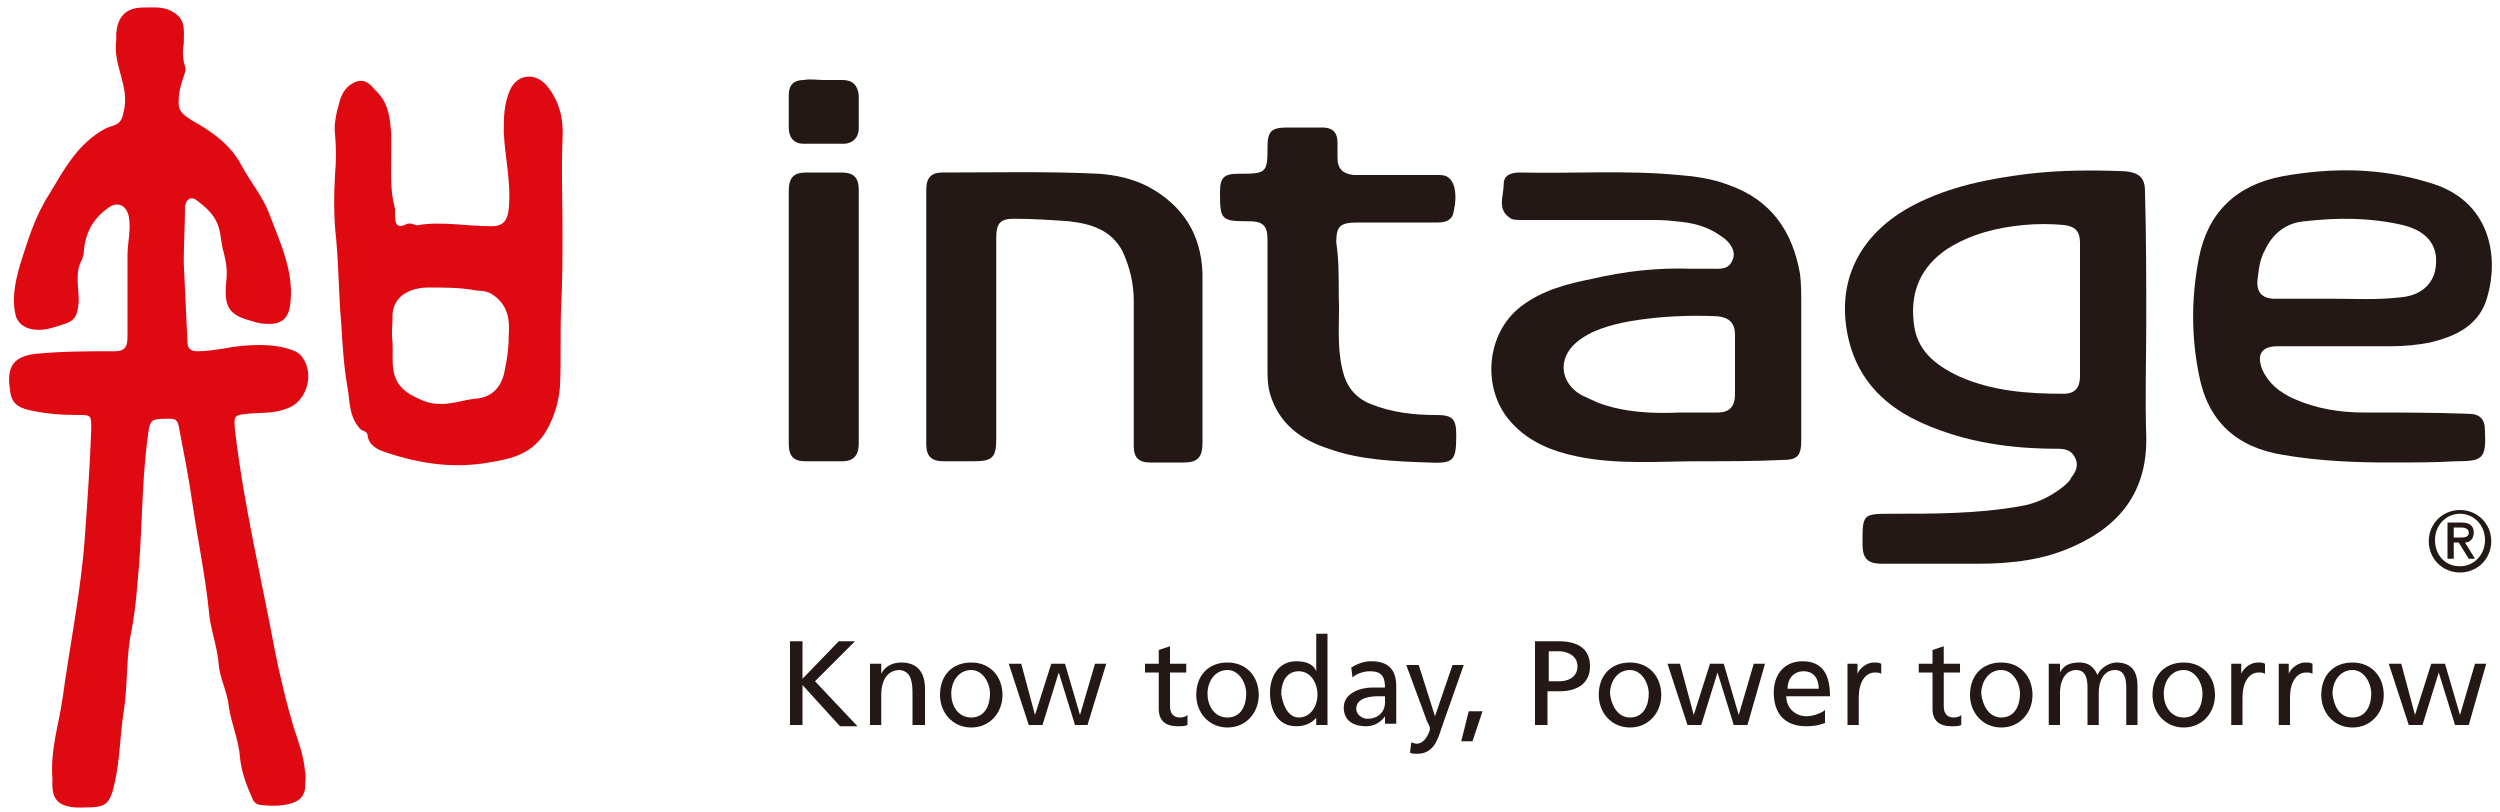 <?xml version="1.0" encoding="utf-8"?>
<!-- Generator: Adobe Illustrator 23.1.1, SVG Export Plug-In . SVG Version: 6.00 Build 0)  -->
<svg version="1.1" id="レイヤー_1" xmlns="http://www.w3.org/2000/svg" xmlns:xlink="http://www.w3.org/1999/xlink" x="0px"
	 y="0px" viewBox="0 0 200 65" style="enable-background:new 0 0 200 65;" xml:space="preserve">
<style type="text/css">
	.st0{fill:#DF0912;}
	.st1{fill:#231815;}
</style>
<g>
	<g>
		<path class="st0" d="M14.7,3.5c-0.1,0.5-0.1,1.2,0.1,1.8c0.1,0.3,0,0.5-0.1,0.8c-0.2,0.6-0.4,1.2-0.4,1.9c-0.1,0.9,0.4,1.2,1,1.6
			c1.6,0.9,3.1,1.9,4,3.6c0.7,1.3,1.7,2.5,2.2,3.8c0.9,2.4,2.1,4.8,1.7,7.5c-0.2,1.1-0.8,1.5-2,1.4c-0.3,0-0.7-0.1-1-0.2
			c-1.9-0.5-2.3-1.1-2.1-3.2c0.1-0.8,0-1.5-0.2-2.3c-0.2-0.6-0.2-1.3-0.4-2c-0.3-1-1-1.6-1.8-2.2c-0.4-0.3-0.8-0.1-0.9,0.5
			c0,1.5-0.1,3-0.1,4.5c0.1,2.1,0.2,4.2,0.3,6.4c0,0.5,0.3,0.7,0.8,0.7c0.7,0,1.3-0.1,2-0.2c1-0.2,2-0.3,2.9-0.3
			c0.9,0,2,0.1,2.9,0.5c0.2,0.1,0.4,0.2,0.6,0.5c1,1.4,0.3,3.6-1.3,4.1c-1,0.4-2.1,0.3-3.1,0.4c-1.1,0.1-1.1,0.2-1,1.3
			c0.7,6,2.1,11.8,3.2,17.7c0.4,2,0.9,4.1,1.5,6.1c0.4,1.2,0.8,2.3,0.9,3.5c0.1,0.5,0,0.9,0,1.4c-0.1,0.6-0.4,0.9-0.9,1.1
			c-0.8,0.3-1.7,0.3-2.6,0.2c-0.3,0-0.6-0.2-0.7-0.5c-0.5-1.1-0.9-2.2-1-3.3c-0.1-1.4-0.7-2.7-0.9-4.1c-0.1-1.1-0.7-2.2-0.8-3.3
			c-0.1-1.5-0.7-2.9-0.8-4.4c-0.3-2.9-0.9-5.7-1.3-8.5c-0.3-2.1-0.7-4.1-1.1-6.2c-0.1-0.5-0.3-0.6-0.7-0.6c-1.6,0-1.6,0-1.8,1.6
			c-0.5,3.8-0.4,7.7-0.8,11.5c-0.1,1.5-0.3,3-0.6,4.5c-0.3,1.9-0.2,3.9-0.5,5.8c-0.3,1.9-0.3,3.8-0.7,5.6c-0.4,1.9-0.7,2.1-2.5,2.1
			c-0.2,0-0.4,0-0.6,0c-1.5-0.1-2-0.7-1.9-2.2C4,60,4.7,58,5,55.9c0.6-4.4,1.5-8.7,1.8-13.1c0.2-2.8,0.4-5.7,0.5-8.5
			c0-1.1,0-1.1-1.1-1.1c-1.3,0-2.6-0.1-3.9-0.4c-0.8-0.2-1.4-0.5-1.5-1.6c-0.3-1.9,0.3-2.7,2.1-2.9c2.1-0.2,4.2-0.2,6.3-0.2
			c0.9,0,1-0.5,1-1.2c0-2.2,0-4.3,0-6.5c0-1,0.3-2,0.1-3.1c-0.2-0.9-0.9-1.2-1.6-0.7c-1.3,0.9-1.9,2.1-2,3.6c0,0.4-0.3,0.8-0.4,1.2
			c-0.2,0.9,0,1.8,0,2.7C6.2,25.3,6,25.7,4.9,26c-0.9,0.3-1.8,0.6-2.8,0.2c-0.4-0.2-0.6-0.4-0.8-0.8c-0.4-1.4-0.1-2.8,0.3-4.2
			c0.6-1.9,1.2-3.9,2.3-5.6c1.2-2,2.3-4.1,4.5-5.3c0.2-0.1,0.5-0.2,0.8-0.3c0.5-0.2,0.6-0.6,0.7-1.1c0.5-2-0.9-3.7-0.6-5.7
			c0-0.2,0-0.3,0-0.5c0.1-1.4,0.8-2.1,2.2-2.1c0.8,0,1.7-0.1,2.4,0.4C14.9,1.6,14.7,2.5,14.7,3.5z"/>
		<path class="st0" d="M31.3,12.3c0,1.5-0.1,3,0.3,4.4c0,0.2,0,0.3,0,0.5c0,0.8,0.2,1.1,1,0.7c0.4-0.1,0.6,0.2,0.9,0.1
			c1.9-0.3,3.9,0.1,5.8,0.1c0.9,0,1.3-0.4,1.4-1.4c0.2-2.1-0.3-4.1-0.4-6.1c0-1.1,0-2.3,0.5-3.4c0.6-1.3,2-1.4,2.9-0.4
			c1.1,1.3,1.4,2.8,1.3,4.4c-0.1,2.4,0,4.8,0,7.2c0,2,0,4-0.1,5.9c-0.1,2.2,0,4.4-0.1,6.6c-0.1,1.2-0.4,2.3-1,3.4
			c-1.1,2-2.8,2.4-4.7,2.7c-2.8,0.5-5.5,0.1-8.2-0.8c-0.6-0.2-1.4-0.5-1.5-1.4c0-0.3-0.4-0.3-0.6-0.5c-0.9-1-0.8-2.2-1-3.3
			c-0.3-1.7-0.4-3.4-0.5-5.1c-0.2-2.2-0.2-4.5-0.4-6.7c-0.2-1.7-0.2-3.5-0.1-5.2c0.1-1.1,0.1-2.2,0-3.3C26.7,10,26.9,9,27.2,8
			c0.2-0.7,0.7-1.3,1.4-1.5c0.8-0.2,1.2,0.5,1.6,0.9c0.9,0.9,1,2.1,1.1,3.3C31.3,11.3,31.3,11.8,31.3,12.3z M35,32.3
			c1,0.1,2-0.3,3-0.4c1.5-0.1,2.2-1.1,2.4-2.4c0.2-0.9,0.3-1.8,0.3-2.7c0.1-1.3-0.1-2.5-1.4-3.3c-0.5-0.3-1-0.2-1.4-0.3
			c-1.2-0.2-2.4-0.2-3.6-0.2c-1.5,0-3,0.7-2.9,2.5c0,0.6-0.1,1.2,0,1.8c0.1,1.6-0.4,3.2,1.5,4.3C33.5,31.9,34.2,32.3,35,32.3z"/>
	</g>
	<g>
		<path class="st1" d="M171.7,25.8c0,3-0.1,6.1,0,9.1c0.1,4.3-2,7.1-5.8,8.8c-2.4,1.1-5,1.4-7.7,1.4c-2.5,0-5.1,0-7.6,0
			c-1.2,0-1.6-0.4-1.6-1.6c0-2.4,0-2.4,2.4-2.4c3.4,0,6.8,0,10.2-0.6c1.3-0.2,2.5-0.8,3.5-1.6c0.2-0.2,0.5-0.4,0.6-0.7
			c0.4-0.5,0.6-1,0.3-1.6c-0.3-0.6-0.8-0.7-1.4-0.7c-3.7,0-7.3-0.5-10.7-2c-3-1.3-5.2-3.4-6-6.7c-1.1-4.6,0.8-8.5,5.2-10.8
			c2.9-1.5,6-2.1,9.2-2.5c2.6-0.3,5.1-0.3,7.7-0.2c1.1,0.1,1.6,0.5,1.6,1.6C171.7,18.9,171.7,22.4,171.7,25.8z M166.4,24.8
			c0-1.8,0-3.6,0-5.4c0-0.9-0.4-1.3-1.3-1.4c-1.1-0.1-2.1-0.1-3.2,0c-2.1,0.2-4.2,0.7-6.1,1.9c-2.1,1.4-3,3.4-2.7,5.9
			c0.2,2.2,1.7,3.4,3.6,4.3c2.7,1.2,5.5,1.4,8.4,1.4c0.9,0,1.3-0.5,1.3-1.4C166.4,28.4,166.4,26.6,166.4,24.8z"/>
		<path class="st1" d="M136,36.9c-3.3,0-6.6,0.3-9.9-0.4c-1.9-0.4-3.7-1.1-5.1-2.6c-2.5-2.6-2.2-7.2,0.7-9.4
			c1.7-1.3,3.7-1.8,5.7-2.2c2.6-0.6,5.2-0.9,7.9-0.8c0.5,0,1.1,0,1.6,0c0.7,0,1.4,0.1,1.7-0.7c0.3-0.6-0.1-1.4-0.9-1.9
			c-1.1-0.8-2.3-1.1-3.7-1.2c-0.7-0.1-1.4-0.1-2.1-0.1c-3.4,0-6.7,0-10.1,0c-0.3,0-0.7,0-0.9-0.1c-1.2-0.7-0.6-1.8-0.6-2.8
			c0-0.7,0.6-0.9,1.3-0.9c4.2,0.1,8.5-0.2,12.7,0.2c1.3,0.1,2.7,0.3,4,0.8c3.4,1.2,5.1,3.7,5.7,7.1c0.1,0.8,0.1,1.6,0.1,2.4
			c0,3.6,0,7.3,0,10.9c0,1.3-0.3,1.6-1.6,1.6C140.4,36.9,138.2,36.9,136,36.9z M134.4,33c1,0,2,0,3,0c1,0,1.4-0.5,1.4-1.5
			c0-1.6,0-3.2,0-4.7c0-1-0.5-1.4-1.4-1.5c-2.3-0.1-4.7,0-7,0.4c-1.6,0.3-3.1,0.7-4.3,1.7c-1.5,1.3-1.3,3.2,0.4,4.2
			c0.4,0.2,0.9,0.4,1.3,0.6C129.9,33,132.2,33.1,134.4,33z"/>
		<path class="st1" d="M191.1,37c-2.5,0-5.5-0.1-8.4-0.6c-3.8-0.6-6.1-2.7-6.8-6.5c-0.6-3-0.6-6.1,0-9.2c0.7-3.7,3-5.9,6.7-6.6
			c3.9-0.7,7.8-0.7,11.7,0.5c5,1.4,5.6,6,4.7,9.1c-0.6,2.3-2.5,3.2-4.6,3.7c-1,0.2-2.1,0.3-3.1,0.3c-3,0-6.1,0-9.1,0
			c-1.3,0-1.7,0.7-1.2,1.9c0.5,1.1,1.4,1.8,2.5,2.3c1.8,0.8,3.7,1.1,5.6,1.1c2.8,0,5.6,0,8.3,0.1c1,0,1.4,0.4,1.4,1.4
			c0.1,2.2-0.2,2.4-2.3,2.4C194.8,37,193.2,37,191.1,37z M186.8,23.9c1.5,0,3.3,0.1,5.1-0.1c1.6-0.1,2.6-0.9,2.9-2.1
			c0.4-1.9-0.5-3.2-2.6-3.7c-2.6-0.6-5.2-0.6-7.8-0.3c-1.5,0.1-2.6,1-3.2,2.3c-0.4,0.7-0.5,1.5-0.6,2.4c-0.1,1,0.4,1.5,1.4,1.5
			C183.4,23.9,184.9,23.9,186.8,23.9z"/>
		<path class="st1" d="M74.1,25.4c0-3.4,0-6.8,0-10.2c0-1,0.4-1.4,1.3-1.4c4.2,0,8.4-0.1,12.5,0.1c1.4,0.1,2.7,0.4,3.9,1
			c2.8,1.5,4.3,3.8,4.4,7c0,4.5,0,9,0,13.5c0,1.2-0.4,1.6-1.5,1.6c-0.9,0-1.8,0-2.7,0c-0.9,0-1.3-0.4-1.3-1.3c0-3.9,0-7.7,0-11.6
			c0-1.4-0.3-2.7-0.9-4c-0.9-1.7-2.5-2.2-4.3-2.4c-1.4-0.1-2.9-0.2-4.4-0.2c-1.1,0-1.4,0.4-1.4,1.5c0,5.4,0,10.7,0,16.1
			c0,1.5-0.3,1.8-1.8,1.8c-0.8,0-1.6,0-2.4,0c-1,0-1.4-0.4-1.4-1.4C74.1,32.2,74.1,28.8,74.1,25.4z"/>
		<path class="st1" d="M107.1,23.7c0.1,1.7-0.2,3.8,0.3,5.9c0.3,1.3,1,2.2,2.2,2.7c1.7,0.7,3.5,0.9,5.3,0.9c1.3,0,1.6,0.3,1.6,1.6
			c0,2.1-0.2,2.3-2.3,2.2c-2.7-0.1-5.4-0.2-7.9-1.1c-2.2-0.7-4-2-4.7-4.4c-0.2-0.7-0.2-1.4-0.2-2c0-3.4,0-6.9,0-10.3
			c0-1.1-0.3-1.5-1.5-1.5c-2.2,0-2.3-0.1-2.3-2.3c0-1.2,0.3-1.5,1.5-1.5c0,0,0.1,0,0.1,0c2.1,0,2.2-0.1,2.2-2.1
			c0-1.3,0.3-1.6,1.6-1.6c0.9,0,1.9,0,2.8,0c0.8,0,1.2,0.4,1.2,1.2c0,0.4,0,0.8,0,1.2c0,0.9,0.4,1.3,1.3,1.4c1.6,0,3.3,0,4.9,0
			c0.6,0,1.2,0,1.8,0c0.2,0,0.5,0,0.7,0.1c0.7,0.3,0.9,1.5,0.6,2.8c-0.1,0.7-0.6,0.9-1.3,0.9c-2.1,0-4.3,0-6.4,0
			c-1.4,0-1.7,0.3-1.7,1.6C107.1,20.7,107.1,22,107.1,23.7z"/>
		<path class="st1" d="M63.1,25.4c0-3.4,0-6.7,0-10.1c0-1.1,0.4-1.5,1.4-1.5c0.9,0,1.9,0,2.8,0c1,0,1.4,0.4,1.4,1.4
			c0,6.8,0,13.6,0,20.3c0,0.9-0.4,1.4-1.3,1.4c-1,0-2,0-3,0c-0.9,0-1.3-0.4-1.3-1.4C63.1,32.2,63.1,28.8,63.1,25.4z"/>
		<path class="st1" d="M65.9,6.4c0.5,0,1,0,1.5,0c0.8,0,1.2,0.4,1.3,1.2c0,0.9,0,1.8,0,2.7c0,0.7-0.5,1.2-1.2,1.2
			c-1.1,0-2.1,0-3.2,0c-0.8,0-1.2-0.5-1.2-1.3c0-0.9,0-1.7,0-2.6c0-0.8,0.4-1.2,1.2-1.2C64.8,6.3,65.4,6.4,65.9,6.4z"/>
	</g>
	<g>
		<path class="st1" d="M63.2,51.3h1v3l2.9-3h1.3l-3.2,3.2l3.4,3.6h-1.4l-3-3.3V58h-1V51.3z"/>
		<path class="st1" d="M69.6,53.1h0.9v0.8h0c0.3-0.6,0.9-0.9,1.6-0.9c1.3,0,1.9,0.8,1.9,2.1V58H73v-2.6c0-1.2-0.3-1.7-1-1.8
			c-1,0-1.5,0.8-1.5,2V58h-0.9V53.1z"/>
		<path class="st1" d="M77.7,53c1.5,0,2.5,1.1,2.5,2.6c0,1.4-1,2.6-2.5,2.6c-1.5,0-2.5-1.2-2.5-2.6C75.2,54,76.2,53,77.7,53z
			 M77.7,57.4c1.1,0,1.5-1,1.5-1.9c0-0.9-0.6-1.9-1.5-1.9c-1,0-1.6,0.9-1.6,1.9C76.1,56.4,76.6,57.4,77.7,57.4z"/>
		<path class="st1" d="M87,58H86l-1.3-4.2h0L83.4,58h-1.1l-1.6-4.9h1l1.1,4.1h0l1.3-4.1h1.1l1.2,4.1h0l1.2-4.1h0.9L87,58z"/>
		<path class="st1" d="M94.9,53.8h-1.3v2.7c0,0.6,0.3,0.9,0.8,0.9c0.3,0,0.5-0.1,0.6-0.2V58c-0.2,0.1-0.5,0.1-0.8,0.1
			c-0.9,0-1.5-0.4-1.5-1.4v-2.9h-1.1v-0.7h1.1v-1.1l0.9-0.3v1.4h1.3V53.8z"/>
		<path class="st1" d="M98.2,53c1.5,0,2.5,1.1,2.5,2.6c0,1.4-1,2.6-2.5,2.6c-1.5,0-2.5-1.2-2.5-2.6C95.7,54,96.7,53,98.2,53z
			 M98.2,57.4c1.1,0,1.5-1,1.5-1.9c0-0.9-0.6-1.9-1.5-1.9c-1,0-1.6,0.9-1.6,1.9C96.6,56.4,97.1,57.4,98.2,57.4z"/>
		<path class="st1" d="M105.4,57.3L105.4,57.3c-0.3,0.4-0.8,0.8-1.7,0.8c-1.5,0-2.1-1.3-2.1-2.7c0-1.3,0.7-2.5,2.1-2.5
			c0.9,0,1.4,0.3,1.6,0.8h0v-3h0.9V58h-0.9V57.3z M103.9,57.4c1,0,1.5-1,1.5-1.8c0-0.9-0.5-1.9-1.5-1.9c-1,0-1.4,0.9-1.4,1.8
			C102.6,56.3,103,57.4,103.9,57.4z"/>
		<path class="st1" d="M108.1,53.4c0.5-0.3,1-0.5,1.6-0.5c1.4,0,2,0.7,2,2v2c0,0.6,0,0.8,0,1h-0.9v-0.6h0c-0.2,0.3-0.7,0.8-1.5,0.8
			c-1.1,0-1.8-0.5-1.8-1.5c0-1.2,1.4-1.6,2.3-1.6c0.4,0,0.6,0,1,0c0-0.9-0.3-1.3-1.2-1.3c-0.5,0-1.1,0.2-1.4,0.5L108.1,53.4z
			 M110.8,55.7c-0.2,0-0.4,0-0.6,0c-0.5,0-1.7,0.1-1.7,1c0,0.5,0.5,0.8,0.9,0.8c0.9,0,1.4-0.6,1.4-1.3V55.7z"/>
		<path class="st1" d="M112.9,59.4c0.1,0,0.3,0.1,0.4,0.1c0.8,0,1.1-1.1,1.1-1.2c0-0.1-0.1-0.4-0.2-0.5l-1.7-4.6h1l1.3,4.1h0
			l1.4-4.1h0.9l-1.8,5.1c-0.3,1-0.7,2-1.9,2c-0.3,0-0.5,0-0.6-0.1L112.9,59.4z"/>
		<path class="st1" d="M117.5,56.9h1.1l-0.8,2.4h-0.9L117.5,56.9z"/>
		<path class="st1" d="M122.9,51.3h1.8c1.4,0,2.5,0.5,2.5,2c0,1.5-1.2,2-2.4,2h-1V58h-1V51.3z M123.8,54.5h1c0.6,0,1.4-0.3,1.4-1.2
			c0-0.9-0.9-1.2-1.5-1.2h-0.8V54.5z"/>
		<path class="st1" d="M130.4,53c1.5,0,2.5,1.1,2.5,2.6c0,1.4-1,2.6-2.5,2.6c-1.5,0-2.5-1.2-2.5-2.6C127.9,54,128.9,53,130.4,53z
			 M130.4,57.4c1.1,0,1.5-1,1.5-1.9c0-0.9-0.6-1.9-1.5-1.9c-1,0-1.6,0.9-1.6,1.9C128.9,56.4,129.4,57.4,130.4,57.4z"/>
		<path class="st1" d="M139.8,58h-1.1l-1.3-4.2h0l-1.3,4.2h-1.1l-1.6-4.9h1l1.1,4.1h0l1.3-4.1h1.1l1.2,4.1h0l1.2-4.1h0.9L139.8,58z"
			/>
		<path class="st1" d="M146.1,57.8c-0.3,0.1-0.7,0.3-1.6,0.3c-1.8,0-2.6-1.1-2.6-2.7c0-1.5,0.9-2.5,2.3-2.5c1.7,0,2.2,1.2,2.2,2.8
			h-3.5c0,1,0.8,1.6,1.6,1.6c0.6,0,1.3-0.3,1.5-0.5V57.8z M145.5,55.1c0-0.8-0.4-1.4-1.2-1.4c-0.9,0-1.3,0.7-1.3,1.4H145.5z"/>
		<path class="st1" d="M147.7,53.1h0.9v0.8h0c0.2-0.5,0.8-0.9,1.3-0.9c0.3,0,0.4,0,0.6,0.1v0.8c-0.2-0.1-0.3-0.1-0.5-0.1
			c-0.8,0-1.3,0.8-1.3,2V58h-0.9V53.1z"/>
		<path class="st1" d="M156.8,53.8h-1.3v2.7c0,0.6,0.3,0.9,0.8,0.9c0.3,0,0.5-0.1,0.6-0.2V58c-0.2,0.1-0.5,0.1-0.8,0.1
			c-0.9,0-1.5-0.4-1.5-1.4v-2.9h-1.1v-0.7h1.1v-1.1l0.9-0.3v1.4h1.3V53.8z"/>
		<path class="st1" d="M160.1,53c1.5,0,2.5,1.1,2.5,2.6c0,1.4-1,2.6-2.5,2.6c-1.5,0-2.5-1.2-2.5-2.6C157.6,54,158.6,53,160.1,53z
			 M160.1,57.4c1.1,0,1.5-1,1.5-1.9c0-0.9-0.6-1.9-1.5-1.9c-1,0-1.6,0.9-1.6,1.9C158.6,56.4,159.1,57.4,160.1,57.4z"/>
		<path class="st1" d="M163.9,53.1h0.9v0.7h0c0.3-0.6,0.8-0.8,1.6-0.8c0.6,0,1.1,0.3,1.4,1c0.3-0.7,1.1-1,1.5-1
			c1.3,0,1.7,0.8,1.7,1.9V58h-0.9v-3c0-0.6-0.1-1.4-0.9-1.4c-0.9,0-1.3,0.9-1.3,1.8V58H167v-3c0-0.6-0.1-1.4-0.9-1.4
			c-0.9,0-1.3,0.9-1.3,1.8V58h-0.9V53.1z"/>
		<path class="st1" d="M174.7,53c1.5,0,2.5,1.1,2.5,2.6c0,1.4-1,2.6-2.5,2.6c-1.5,0-2.5-1.2-2.5-2.6C172.2,54,173.2,53,174.7,53z
			 M174.7,57.4c1.1,0,1.5-1,1.5-1.9c0-0.9-0.6-1.9-1.5-1.9c-1,0-1.6,0.9-1.6,1.9C173.1,56.4,173.6,57.4,174.7,57.4z"/>
		<path class="st1" d="M178.4,53.1h0.9v0.8h0c0.2-0.5,0.8-0.9,1.3-0.9c0.3,0,0.4,0,0.6,0.1v0.8c-0.2-0.1-0.3-0.1-0.5-0.1
			c-0.8,0-1.3,0.8-1.3,2V58h-0.9V53.1z"/>
		<path class="st1" d="M182.2,53.1h0.9v0.8h0c0.2-0.5,0.8-0.9,1.3-0.9c0.3,0,0.4,0,0.6,0.1v0.8c-0.2-0.1-0.3-0.1-0.5-0.1
			c-0.8,0-1.3,0.8-1.3,2V58h-0.9V53.1z"/>
		<path class="st1" d="M188.2,53c1.5,0,2.5,1.1,2.5,2.6c0,1.4-1,2.6-2.5,2.6c-1.5,0-2.5-1.2-2.5-2.6C185.7,54,186.7,53,188.2,53z
			 M188.2,57.4c1.1,0,1.5-1,1.5-1.9c0-0.9-0.6-1.9-1.5-1.9c-1,0-1.6,0.9-1.6,1.9C186.7,56.4,187.1,57.4,188.2,57.4z"/>
		<path class="st1" d="M197.5,58h-1.1l-1.3-4.2h0l-1.3,4.2h-1.1l-1.6-4.9h1l1.1,4.1h0l1.3-4.1h1.1l1.2,4.1h0l1.2-4.1h0.9L197.5,58z"
			/>
	</g>
	<g>
		<g>
			<path class="st1" d="M196.8,40.8c1.4,0,2.5,1.1,2.5,2.5s-1.1,2.5-2.5,2.5c-1.4,0-2.5-1.1-2.5-2.5S195.4,40.8,196.8,40.8z
				 M196.8,45.3c1.1,0,2-0.9,2-2.1s-0.9-2.1-2-2.1c-1.1,0-2,0.9-2,2.1S195.6,45.3,196.8,45.3z M195.8,41.8h1.1c0.7,0,1,0.3,1,0.8
				c0,0.5-0.3,0.8-0.7,0.8l0.8,1.3h-0.5l-0.8-1.3h-0.4v1.3h-0.5V41.8z M196.3,43h0.6c0.4,0,0.6-0.1,0.6-0.4c0-0.3-0.3-0.4-0.6-0.4
				h-0.6V43z"/>
		</g>
	</g>
</g>
</svg>
